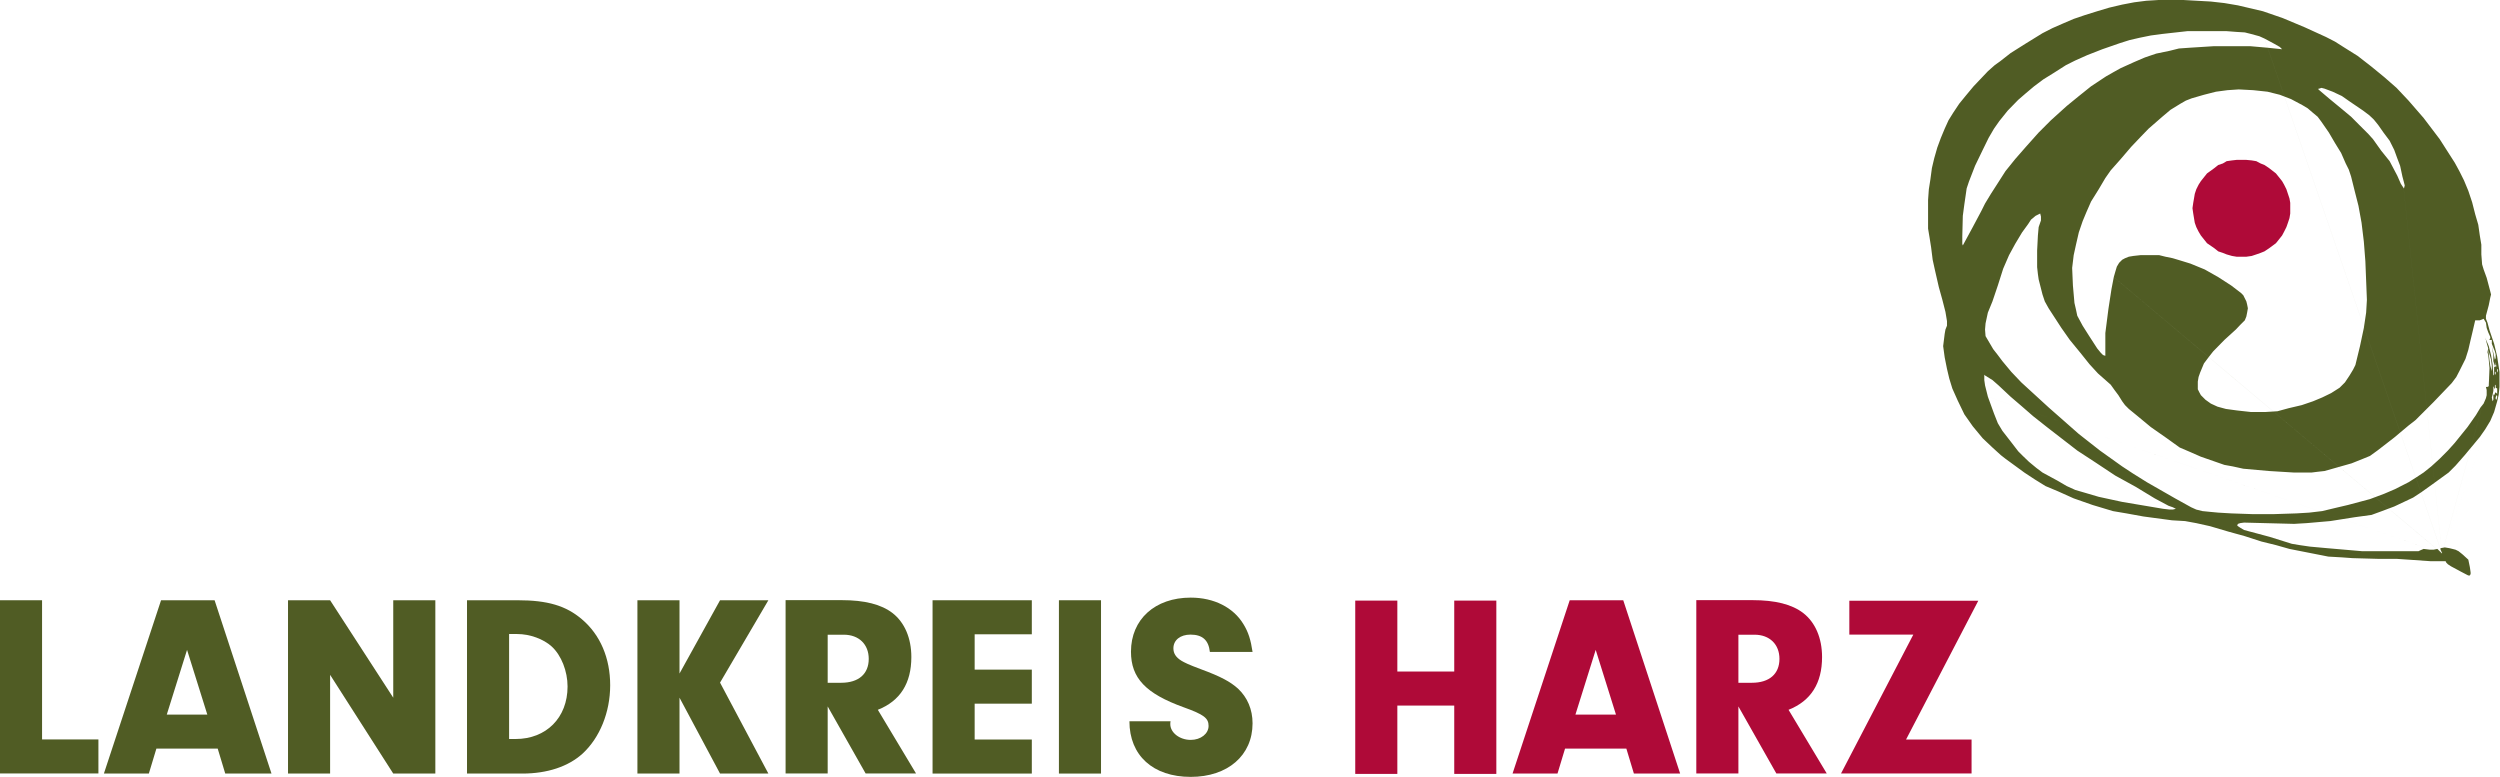 <?xml version="1.0" encoding="UTF-8" standalone="no"?><!DOCTYPE svg PUBLIC "-//W3C//DTD SVG 1.1//EN"
        "http://www.w3.org/Graphics/SVG/1.1/DTD/svg11.dtd">
<svg width="100%" height="100%" viewBox="0 0 2592 806" version="1.1" xmlns="http://www.w3.org/2000/svg"
     xmlns:xlink="http://www.w3.org/1999/xlink" xml:space="preserve" xmlns:serif="http://www.serif.com/"
     style="fill-rule:evenodd;clip-rule:evenodd;stroke-linejoin:round;stroke-miterlimit:2;"><g><path d="M2531.89,573.904l-0,-0.794l-1.589,-3.178l0,-1.589l4.481,-0.794l4.766,0.794l6.355,1.589l3.178,1.589l3.972,3.178l6.101,5.561l1.589,7.658l0.794,5.561l0,1.589l-0.794,1.589l-1.589,0l-1.589,-0.794l-6.101,-3.178l-10.327,-5.561l-3.178,-2.098l-1.589,-1.588l-0.794,-1.589l-15.602,-0l-22.784,-1.589l-11.662,-0.795l-18.271,0l-28.345,-0.794l-10.836,-0.795l-14.045,-0.794l-40.26,-7.944l-14.046,-3.973l-15.093,-3.718l-17.191,-5.561l-17.223,-4.766l-18.812,-5.561l-14.299,-3.178l-11.63,-2.129l-13.505,-0.795l-29.68,-3.972l-17.477,-3.178l-14.045,-2.383l-21.163,-6.356l-19.606,-6.864l-15.888,-7.149l-13.251,-5.562l-11.122,-6.895l-10.867,-7.15l-19.574,-14.3l-4.767,-3.718l-8.738,-7.945l-10.074,-9.533l-10.327,-12.457l-8.738,-12.425l-6.896,-14.3l-5.561,-12.457l-3.177,-10.327l-2.384,-10.074l-2.383,-11.916l-1.589,-11.663l1.589,-12.711l0.795,-4.481l1.588,-3.972l0,-4.766l-1.588,-9.534l-3.178,-12.457l-3.686,-13.251l-4.004,-17.478l-2.383,-10.836l-1.589,-12.711l-1.589,-10.073l-1.589,-9.534l0,-29.68l0.795,-11.122l1.589,-10.042l1.588,-11.916l2.384,-10.074l3.177,-11.122l3.718,-10.074l3.972,-9.533l3.972,-8.739l4.767,-7.69l6.355,-9.533l6.895,-8.453l7.944,-9.533l14.84,-15.635l7.15,-6.356l5.561,-3.972l10.835,-8.484l15.094,-9.534l18.017,-11.122l10.328,-5.275l10.867,-4.767l11.122,-4.766l11.662,-3.972l12.711,-3.973l12.424,-3.718l13.505,-3.177l12.456,-2.384l12.457,-1.589l12.71,-0.794l25.962,-0l14.013,0.794l14.299,0.795l14.046,1.589l14.045,2.383l25.929,6.101l20.687,7.15l22.752,9.534l21.989,10.041l9.279,4.767l8.738,5.561l14.808,9.279l14.299,11.122l13.251,10.868l12.711,11.123l12.456,13.219l15.634,18.018l16.683,21.99l15.602,24.374l4.766,8.738l4.767,9.534l4.512,10.836l3.972,11.916l3.178,12.457l3.177,10.868l1.589,11.122l1.589,9.534l0,10.073l0.795,10.328l1.588,5.275l3.178,8.739l3.718,14.046l0.794,3.177l-0.794,3.178l-1.589,7.945l-2.923,10.868l-0,3.177l1.588,3.972l2.129,7.945l4.767,14.014l3.178,13.251l2.383,15.889l-0,15.635l-0.795,7.944l-1.588,6.896l-3.178,11.122l-3.972,9.247l-5.307,8.739l-5.561,7.944l-15.634,18.813l-9.533,10.868l-7.149,7.15l-17.191,12.457l-11.122,7.944l-8.484,5.561l-19.606,9.247l-12.711,4.767l-10.868,3.972l-17.477,2.384l-25.135,3.972l-24.372,2.129l-13.251,0.794l-51.891,-1.334l-3.972,0.54l-2.383,0.794l-0.795,1.589l0.795,0.795l2.383,1.588l3.972,2.384l11.916,3.178l14.808,3.972l22.784,7.15l7.944,1.334l10.867,1.589l17.477,1.589l36.798,3.178l58.277,-0l1.589,-0.795l3.718,-1.588l6.355,0.794l3.972,0l3.973,-0.794l4.766,4.766l51.637,-189.109l-0,-5.561l-0.795,-6.355l-1.589,-5.561l-1.334,-5.307l1.334,11.662l0.795,5.561l1.589,5.561l-51.637,189.109l54.814,-201.025l0.795,-1.589l-0,-3.972l-0.795,-2.924l-3.177,-7.944l-0,-3.972l-2.384,-0l0,-0.795l0.795,-0.794l-0,-1.589l-2.129,-4.767l-1.589,-4.48l-0.794,-5.562l-2.384,-3.972l-3.972,1.589l-4.766,0l-2.383,10.328l-2.384,10.042l-2.383,10.327l-2.923,9.279l-6.356,12.711l-3.177,6.102l-4.767,6.355l-18.78,19.607l-18.811,18.781l-7.15,5.561l-14.839,12.457l-17.477,13.505l-7.69,5.561l-7.15,2.924l-11.916,4.766l-14.014,3.973l-14.045,3.972l-7.149,0.794l-6.356,0.795l-18.017,-0l-25.961,-1.589l-26.724,-2.383l-10.868,-2.384l-8.738,-1.589l-24.373,-8.484l-10.836,-4.767l-11.121,-4.767l-13.251,-9.533l-16.683,-11.662l-14.045,-11.631l-8.738,-7.15l-3.972,-3.972l-2.924,-3.972l-3.972,-6.356l-3.972,-5.307l-3.972,-5.561l-13.219,-11.662l-8.739,-9.533l-9.532,-11.917l-10.868,-13.251l-8.739,-12.425l-13.25,-20.402l-3.972,-7.15l-2.384,-7.15l-3.972,-15.634l-0.794,-5.561l-0.794,-7.15l-0,-17.192l0.794,-15.635l0.794,-8.738l2.384,-6.896l-0,-3.972l-0.795,-3.178l-4.766,2.383l-4.767,3.972l-2.923,4.513l-6.355,8.739l-7.15,11.916l-6.355,11.663l-6.07,14.014l-5.561,17.477l-5.56,16.429l-4.767,11.663l-2.383,11.122l-0.54,6.355l0.54,6.864l7.944,13.506l4.766,6.101l4.767,6.356l9.247,11.122l10.327,10.868l28.345,25.962l31.268,27.52l21.957,17.223l23.038,16.429l10.868,7.15l14.839,9.279l29.139,16.683l16.683,9.248l5.275,2.383l6.355,1.589l7.944,0.794l8.484,0.795l13.505,0.794l22.784,0.795l20.369,-0l24.372,-0.795l13.251,-0.794l13.505,-1.589l13.251,-3.178l13.505,-3.178l22.752,-6.069l14.839,-5.561l11.122,-4.767l14.045,-7.15l7.15,-4.512l8.484,-5.561l7.944,-6.356l8.739,-7.944l8.452,-8.485l7.15,-7.944l13.251,-16.429l8.738,-12.425l4.767,-7.945l3.177,-3.972l2.384,-5.561l0.794,-3.178l-0,-5.307l-0.794,-3.177l1.588,-0l1.335,-0.795l0.794,-18.812l-0.794,-8.739l-0.54,-4.767l-0.795,-2.923l0.795,-3.973l-1.589,-5.561l-0.794,-3.177l-0.795,-2.384l3.718,8.739l2.383,9.279l1.589,9.534l0.794,10.867l0,0.795l0.795,-0.795l-0,-7.69l0.794,-0.794l1.589,-0l-0.794,-4.767l-0,3.178l-0.795,0.794l-1.589,-4.766l0,-5.561l-0.794,-5.307l-0.794,-4.767l1.588,6.896l1.589,7.15l-54.814,201.025l-184.081,-533.928l-5.275,-2.383l-8.738,-2.383l-6.355,-1.589l-8.485,-0.509l-10.327,-0.794l-40.769,-0l-25.962,2.892l-11.916,1.589l-11.662,2.383l-10.327,2.383l-10.073,3.178l-18.272,6.355l-15.602,6.102l-12.456,5.561l-9.533,4.766l-12.456,7.945l-11.122,6.896l-9.533,7.15l-8.484,7.15l-7.944,6.864l-10.836,11.122l-8.739,10.868l-5.561,7.944l-5.561,9.533l-6.101,12.457l-7.944,16.429l-6.355,16.398l-2.383,7.15l-0.795,5.561l-1.588,10.868l-1.589,11.916l-0.54,21.196l-0,7.944l0.54,1.589l10.327,-19.066l8.739,-16.429l3.972,-7.945l6.101,-10.073l7.149,-11.123l7.945,-12.425l10.041,-12.456l11.122,-12.712l13.25,-14.84l12.711,-12.711l16.428,-14.84l11.662,-9.533l13.505,-10.836l15.602,-10.328l7.945,-4.513l7.149,-3.972l14.045,-6.355l11.122,-4.767l11.662,-3.972l14.045,-2.924l9.533,-2.383l11.122,-0.794l25.135,-1.589l37.623,-0l17.986,1.589l15.125,1.588l-0.794,-0.794l-1.621,-1.589l-5.56,-3.178l-10.328,-5.561l184.081,533.928l-340.325,-286.571l1.588,-5.561l1.589,-5.275l2.383,-3.972l3.178,-3.178l2.924,-1.589l3.972,-1.588l4.766,-0.795l7.15,-0.794l19.606,-0l6.355,1.589l7.69,1.588l7.944,2.384l10.327,3.178l14.808,6.069l14.045,7.944l13.505,8.739l10.073,7.69l2.384,2.384l3.177,6.355l0.795,3.178l0.794,3.972l-0.794,4.513l-0.795,3.972l-1.588,3.972l-4.767,4.767l-4.512,4.766l-11.916,10.837l-11.662,11.916l-4.767,6.102l-4.766,6.355l-3.972,9.533l-1.589,4.513l-0.794,4.766l-0,7.945l1.588,3.178l1.589,2.923l4.767,4.767l5.56,3.972l6.896,3.178l8.738,2.383l11.662,1.589l14.3,1.589l14.808,-0l12.71,-0.795l11.662,-3.177l13.505,-3.178l11.662,-3.972l9.533,-3.973l9.279,-4.512l8.738,-5.561l5.561,-5.561l4.767,-7.15l3.686,-6.101l2.383,-4.767l4.766,-19.607l3.972,-18.78l2.384,-15.889l0.794,-13.252l-1.589,-39.976l-1.589,-20.401l-2.383,-19.607l-3.178,-17.478l-3.972,-15.634l-3.686,-14.809l-2.383,-7.15l-3.178,-6.355l-4.766,-10.868l-6.355,-10.328l-6.356,-10.868l-7.689,-11.122l-3.972,-5.307l-4.767,-3.972l-5.561,-4.767l-5.306,-3.177l-11.917,-6.356l-11.662,-4.481l-12.71,-3.177l-14.808,-1.589l-15.094,-0.795l-11.662,0.795l-11.916,1.589l-12.456,3.177l-12.711,3.687l-6.069,2.383l-5.561,3.178l-10.327,6.355l-8.485,7.15l-14.299,12.457l-7.69,7.945l-10.327,10.867l-10.868,12.712l-10.327,11.662l-5.561,7.944l-6.864,11.631l-7.944,12.711l-4.766,10.868l-3.972,9.533l-3.972,11.663l-2.924,12.711l-2.383,10.868l-1.589,13.219l0.795,18.272l1.588,18.018l1.589,6.896l1.335,6.356l5.561,10.327l6.355,10.042l8.739,13.505l3.686,4.513l2.383,2.383l2.383,0.795l0,-23.579l3.178,-24.882l3.177,-20.656l2.384,-12.457l340.325,286.571l-41.055,-390.897l-2.383,-11.122l-2.924,-7.69l-3.177,-8.739l-4.767,-9.533l-6.355,-8.485l-5.561,-7.944l-4.512,-5.561l-4.767,-4.513l-6.355,-4.766l-14.013,-9.534l-7.945,-5.561l-9.532,-4.48l-8.485,-3.178l-3.177,-0.794l-2.384,0.794l-0.794,-0l-0,0.794l10.867,9.248l13.505,11.122l9.533,7.944l9.247,9.279l8.739,8.739l4.766,5.307l8.485,11.917l8.738,10.868l7.944,15.094l3.718,8.453l3.178,4.767l0.794,-3.178l-0.794,-3.178l-1.589,-6.07l41.055,390.897l57.992,-187.52l-0,-3.177l-0.794,-0.795l-0,2.383l0.794,1.589l-57.992,187.52l55.609,-185.391l-0,-2.923l-0.795,-0l0,2.129l0.795,0.794l-55.609,185.391l-470.863,-162.606l6.355,17.478l3.972,10.041l4.767,7.945l8.452,10.868l7.945,10.328l4.766,4.766l6.355,6.102l7.69,6.355l6.355,4.767l15.634,8.484l9.533,5.561l8.739,3.973l10.867,3.177l13.505,3.973l24.341,5.275l42.39,7.15l6.895,0.794l3.178,0l3.178,-0.794l-3.178,-1.589l-4.512,-1.589l-14.3,-7.659l-19.606,-11.916l-21.195,-11.663l-20.368,-13.505l-19.066,-12.457l-16.429,-12.711l-14.045,-10.868l-15.094,-11.916l-12.456,-10.837l-11.122,-9.533l-12.424,-11.662l-6.355,-5.561l-7.69,-4.767l-0.795,-0.795l0,5.562l0.795,5.561l2.923,11.662l470.863,162.606l54.02,-171.091l-0,-0.794l-0.795,-1.589l0,4.767l-0.794,3.972l-0.794,2.923l0.794,3.973l0.794,-1.589l0,-4.767l0.795,-1.335l-0,0.795l0.794,-0l0,-1.589l0.795,-0.794l1.589,1.588l-0,-5.561l-1.589,-0.794l-0,-3.178l-0.795,0.795l0,3.177l-0.794,0l-54.02,171.091l56.403,-159.428l0.795,-2.384l-0,-1.588l-0.795,-0.795l-0.794,2.383l-0,1.589l0.794,0.795l-56.403,159.428Z" style="fill:#505c24;"/><path
        d="M2318.95,266.17l10.057,-0l5.545,-0.795l4.767,-1.589l4.496,-1.589l3.972,-1.589l4.767,-3.177l7.149,-5.291l6.356,-7.961l2.113,-3.972l2.383,-4.766l1.589,-4.497l1.589,-4.783l0.794,-4.766l0,-11.122l-0.794,-4.513l-3.178,-9.533l-2.383,-4.767l-2.113,-3.702l-6.356,-7.96l-7.149,-5.561l-4.767,-3.178l-3.972,-1.589l-4.496,-2.383l-4.767,-0.795l-5.545,-0.54l-10.057,0l-4.766,0.54l-5.561,0.795l-3.972,2.383l-4.767,1.589l-3.972,3.178l-7.674,5.561l-6.339,7.96l-2.383,3.702l-2.384,4.767l-1.588,4.767l-0.795,4.766l-0.794,4.513l-0.795,5.561l0.795,5.561l0.794,4.766l0.795,4.783l1.588,4.497l2.384,4.766l2.383,3.972l6.339,7.961l7.674,5.291l3.972,3.177l4.767,1.589l3.972,1.589l5.561,1.589l4.766,0.795Z"
        style="fill:#af0a38;"/></g>
    <g><path d="M225.72,776.167l-63.578,-0l-7.812,25.862l-46.606,-0l59.267,-179.688l55.496,0l58.998,179.688l-47.953,-0l-7.812,-25.862Zm-10.776,-35.291l-21.013,-67.08l-21.013,67.08l42.026,-0Z" style="fill:#505c24;fill-rule:nonzero;"/>
        <path d="M1686.21,776.167l-63.578,-0l-7.812,25.862l-46.606,-0l59.267,-179.688l55.496,0l58.998,179.688l-47.953,-0l-7.812,-25.862Zm-10.776,-35.291l-21.013,-67.08l-21.013,67.08l42.026,-0Z"
              style="fill:#af0a38;fill-rule:nonzero;"/></g>
    <g><path d="M484.195,802.029l0,-179.688l52.532,0c30.981,0 50.108,5.658 66.541,19.666c19.127,16.164 29.365,40.41 29.365,68.427c-0,28.017 -10.776,54.418 -28.557,70.851c-14.816,13.47 -36.637,20.744 -62.5,20.744l-57.381,-0Zm43.642,-144.666l0,108.836l6.735,-0c31.789,-0 53.879,-22.091 53.879,-54.418c0,-15.895 -6.465,-32.328 -16.433,-41.487c-8.62,-7.813 -22.629,-12.931 -35.829,-12.931l-8.352,-0Z" style="fill:#505c24;fill-rule:nonzero;"/></g>
    <g><path d="M1010.52,657.632l0,36.638l59.268,0l-0,35.291l-59.268,0l0,37.177l59.268,-0l-0,35.291l-102.91,-0l0,-179.688l102.91,0l-0,35.291l-59.268,0Z" style="fill:#505c24;fill-rule:nonzero;"/></g>
    <g><path d="M1448.76,731.536l-0,70.852l-43.642,-0l-0,-179.688l43.642,0l-0,73.545l58.998,0l-0,-73.545l43.642,0l-0,179.688l-43.642,-0l-0,-70.852l-58.998,0Z" style="fill:#af0a38;fill-rule:nonzero;"/></g>
    <g><rect x="1097.89" y="622.341" width="43.642" height="179.688" style="fill:#505c24;fill-rule:nonzero;"/></g>
    <g><path d="M704.513,723.365l-0,78.664l-43.643,-0l0,-179.688l43.643,0l-0,75.97l42.025,-75.97l50.108,0l-50.108,85.399l50.108,94.289l-50.108,-0l-42.025,-78.664Z" style="fill:#505c24;fill-rule:nonzero;"/></g>
    <g><path d="M43.616,766.65l58.423,-0l-0,35.269l-102.039,-0l-0,-179.578l43.616,0l-0,144.309Z" style="fill:#505c24;fill-rule:nonzero;"/></g>
    <g><path d="M342.252,699.658l-0,102.371l-43.643,-0l0,-179.688l43.643,0l65.463,101.024l-0,-101.024l43.642,0l0,179.688l-43.642,-0l-65.463,-102.371Z" style="fill:#505c24;fill-rule:nonzero;"/></g>
    <g><path d="M858.141,732.415l0,69.504l-43.642,-0l-0,-179.688l58.19,0c23.706,0 40.948,4.311 52.801,13.47c12.393,9.699 19.397,25.862 19.397,45.528c-0,27.209 -11.584,45.528 -34.752,54.688l39.601,66.002l-52.263,-0l-39.332,-69.504Zm0,-24.515l14.009,-0c18.049,-0 28.556,-9.16 28.556,-24.785c-0,-15.086 -10.237,-25.054 -25.862,-25.054l-16.703,0l0,49.839Z" style="fill:#505c24;fill-rule:nonzero;"/>
        <path d="M1802.37,732.415l0,69.504l-43.642,-0l-0,-179.688l58.19,0c23.706,0 40.948,4.311 52.801,13.47c12.393,9.699 19.397,25.862 19.397,45.528c-0,27.209 -11.584,45.528 -34.752,54.688l39.601,66.002l-52.263,-0l-39.332,-69.504Zm0,-24.515l14.009,-0c18.049,-0 28.556,-9.16 28.556,-24.785c-0,-15.086 -10.237,-25.054 -25.862,-25.054l-16.703,0l0,49.839Z"
              style="fill:#af0a38;fill-rule:nonzero;"/></g>
    <g><path d="M1170.98,747.813l42.645,0c-0.268,1.073 -0.268,2.414 -0.268,2.95c-0,8.851 9.655,16.361 21.188,16.361c10.46,-0 18.506,-6.437 18.506,-14.483c0,-8.046 -4.827,-11.801 -25.748,-19.311c-39.426,-14.215 -54.713,-30.307 -54.713,-57.664c-0,-33.526 24.943,-56.055 61.955,-56.055c24.139,-0 44.254,10.191 54.714,27.625c5.096,8.314 7.51,16.092 9.387,28.698l-44.254,-0c-1.341,-12.338 -7.778,-17.97 -20.115,-17.97c-10.46,0 -17.702,5.632 -17.702,14.215c0,5.364 2.682,9.387 8.315,12.874c3.218,1.877 6.705,3.755 20.383,8.851c20.384,7.509 30.308,12.874 38.354,20.115c9.655,9.119 15.019,21.457 15.019,35.94c0,33.257 -25.748,55.518 -64.101,55.518c-39.158,0 -63.565,-22.261 -63.565,-57.664Z" style="fill:#505c24;fill-rule:nonzero;"/></g>
    <g><path d="M1976.19,766.738l67.935,-0l-0,35.176l-135.333,-0l74.916,-143.926l-66.324,0l0,-35.175l133.722,-0l-74.916,143.925Z" style="fill:#af0a38;fill-rule:nonzero;"/></g></svg>